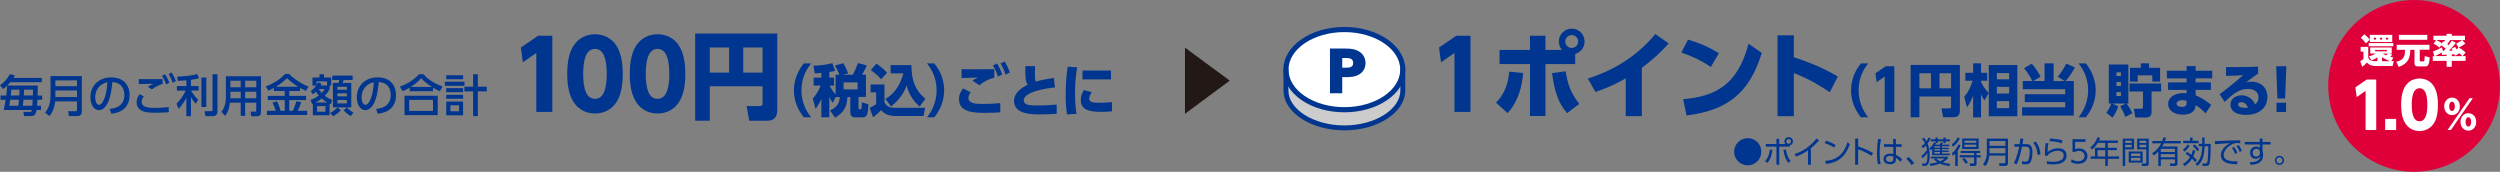 <?xml version="1.0" encoding="UTF-8"?><svg id="_レイヤー_2" xmlns="http://www.w3.org/2000/svg" viewBox="0 0 873.2 60"><rect x="0" y="0" width="873.2" height="60" fill="#808080" stroke="none"/><defs><style>.cls-1{fill:#fff;}.cls-2{fill:#221815;}.cls-3{stroke-width:1.72px;}.cls-3,.cls-4{fill:none;stroke:#003690;stroke-linecap:round;stroke-linejoin:round;}.cls-5{fill:#df003a;}.cls-4{stroke-width:1.8px;}.cls-6{fill:#ccc;}.cls-7{fill:#003690;}</style></defs><g id="IMAGE"><g><g><g><path class="cls-7" d="M615.2,53c0,2.62-2.13,4.75-4.75,4.75s-4.75-2.12-4.75-4.75,2.15-4.75,4.75-4.75,4.75,2.11,4.75,4.75Z"/><path class="cls-7" d="M616.51,56.21c1.13-1.13,1.52-2.66,1.64-3.98l.91,.1c-.15,1.41-.48,3.16-1.77,4.59l-.78-.71Zm7.06-5.92c-.2-.26-.31-.57-.31-.91,0-.81,.67-1.48,1.49-1.48s1.49,.66,1.49,1.49c0,.66-.44,1.24-1.08,1.42v.39h-3.71v6.35h-.98v-6.35h-3.7v-.91h3.7v-1.79h.98v1.79h2.13Zm.21,1.93c.32,1.86,.77,2.97,1.65,4.03l-.8,.62c-.96-1.18-1.38-2.35-1.74-4.55l.9-.11Zm.14-2.82c0,.45,.37,.82,.82,.82s.82-.37,.82-.82-.37-.82-.82-.82-.82,.36-.82,.82Z"/><path class="cls-7" d="M632.52,57.53h-1.03v-4.99c-1.46,1.02-2.85,1.66-4.22,2.14l-.47-.89c3.05-.95,5.68-2.89,7.67-5.39l.9,.59c-.47,.56-1.36,1.59-2.86,2.79v5.75Z"/><path class="cls-7" d="M640.6,51.53c-.63-.43-1.75-1.06-3.29-1.54l.48-.86c1.89,.57,3.07,1.33,3.35,1.5l-.54,.9Zm-3.07,4.64c5.41-.29,7.01-4.08,7.75-6.47l.83,.62c-.51,1.52-2.23,6.52-8.39,6.92l-.19-1.07Z"/><path class="cls-7" d="M653.73,54.44c-.73-.45-2.48-1.52-4.72-2.29v5.4h-1.04v-9.15h1.04v2.74c2.02,.64,3.68,1.47,5.22,2.3l-.5,1Z"/><path class="cls-7" d="M656.99,48.61c-.2,1.07-.46,2.51-.46,4.91,0,1.25,.05,2.51,.33,3.73l-.96,.13c-.26-1.29-.3-2.62-.3-3.94,0-1.69,.11-3.24,.4-4.91l.99,.07Zm7.22,1.75v.92h-2l.03,2.82c.87,.43,1.66,1.04,2.15,1.56l-.63,.87c-.43-.57-.96-1.02-1.55-1.39v.4c0,.61-.01,1.82-2.05,1.82-1.67,0-2.29-.97-2.29-1.84,0-1.11,.98-1.87,2.34-1.87,.54,0,.8,.08,1.1,.16l-.04-2.52h-3.23v-.92h3.21l-.03-1.81h.97l.02,1.81h2Zm-2.9,4.32c-.25-.11-.55-.23-1.09-.23-.72,0-1.5,.28-1.5,1.08s.81,1.03,1.38,1.03c1.17,0,1.21-.63,1.21-1.21v-.66Z"/><path class="cls-7" d="M667.64,57.64c-.76-1.14-1.42-1.84-1.78-2.21l.81-.6c.7,.64,1.46,1.54,1.9,2.15l-.94,.66Z"/><path class="cls-7" d="M674.33,48.25c-.19,.47-.43,1.05-1.05,1.88,.33,.79,.72,2.46,.72,4.33,0,.94-.13,2.45-.73,3.09-.09,.1-.4,.4-.97,.4h-.83l-.15-.85h.9c.26,.01,.51-.03,.66-.36,.18-.4,.34-1.25,.34-2.41,0-.49-.02-.76-.03-.94-.67,1.06-1.41,1.63-1.72,1.87l-.39-.79c1.15-.77,1.87-1.94,1.98-2.12-.03-.19-.15-.93-.36-1.54-.43,.45-.8,.74-1.08,.95l-.5-.67c.32-.23,.68-.48,1.23-1.09-.4-.79-.8-1.2-1.04-1.43l.61-.49c.29,.26,.54,.48,.97,1.24,.43-.63,.55-.94,.66-1.27l.78,.2Zm1.89,1.78c-.11,.2-.17,.33-.28,.49h1.54c.15-.24,.29-.59,.36-.78l.75,.18c-.1,.24-.27,.53-.31,.6h2.59v.57h-2.55v.5h2.33v.49h-2.33v.5h2.33v.49h-2.33v.56h2.7v.58h-6.14v-2.26c-.23,.27-.34,.37-.5,.53l-.52-.57c.7-.63,1.23-1.32,1.66-2.17l.51,.2v-.57h-1.64v-.71h1.64v-.63h.8v.63h1.95v-.63h.78v.63h1.5v.71h-1.5v.62h-.78v-.62h-1.95v.62h-.66l.05,.02Zm-2.26,7.13c.49-.03,1.41-.11,2.73-.5-.65-.42-.95-.75-1.2-1.02l.7-.3h-1.77v-.63h5.94v.61c-.35,.35-.9,.87-1.81,1.38,.73,.24,1.51,.4,2.59,.5l-.27,.8c-1.13-.15-2.25-.4-3.28-.86-1.42,.55-2.68,.73-3.36,.81l-.27-.8Zm3.65-6.07h-1.97v.5h1.97v-.5Zm0,.99h-1.97v.5h1.97v-.5Zm0,1h-1.97v.56h1.97v-.56Zm-1.39,2.26c.28,.26,.74,.66,1.4,.99,.86-.37,1.23-.7,1.56-.99h-2.96Z"/><path class="cls-7" d="M684.54,48.33c-.6,1.25-1.56,2.35-2.45,2.93l-.35-.86c.75-.47,1.59-1.43,2.04-2.42l.76,.34Zm-2.77,5.15c1.39-.99,2.11-2.65,2.29-3.06l.74,.33c-.13,.32-.36,.91-1,1.83v5.39h-.87v-4.29c-.39,.42-.62,.59-.83,.75l-.33-.95Zm9.83-.04h-1.22v.77h1.46v.76h-1.46v2.12c0,.43-.05,.88-.86,.88h-1.41l-.14-.89h1.22c.24,.01,.31-.04,.31-.32v-1.79h-5.01v-.76h5.01v-.77h-4.66v-.73h6.76v.73Zm-.5-1.39h-5.75v-3.67h5.75v3.67Zm-5.03,3.08c.5,.51,.9,.99,1.28,1.58l-.72,.52c-.26-.41-.77-1.12-1.25-1.63l.68-.48Zm4.19-6.01h-4.1v.78h4.1v-.78Zm0,1.4h-4.1v.79h4.1v-.79Z"/><path class="cls-7" d="M701.36,56.94c0,.53-.21,1.02-1.02,1.02h-1.96l-.15-.94h1.86c.28,.01,.34-.1,.34-.35v-2.31h-5.6c-.14,1.68-.73,2.9-1.39,3.64l-.81-.63c.5-.63,1.33-1.66,1.33-4.24v-4.72h7.39v8.54Zm-6.47-7.7v1.69h5.55v-1.69h-5.55Zm0,2.5v1.79h5.55v-1.79h-5.55Z"/><path class="cls-7" d="M703.41,57.01c1.19-2.38,1.72-5.07,1.85-5.76h-1.7s0-.91,0-.91h1.86c.11-.67,.16-1.09,.25-1.93l1.04,.04c-.13,.85-.17,1.09-.31,1.88h1.16c1.27,0,2.33,.28,2.33,2.76,0,.86-.13,2.32-.51,3.23-.46,1.07-1.37,1.07-1.86,1.07-.62,0-1.09-.05-1.26-.08l-.04-.98c.25,.04,.62,.13,1.17,.13,.72,0,1.01-.23,1.23-.95,.15-.46,.32-1.39,.32-2.46,0-1.79-.59-1.85-1.88-1.83h-.81c-.44,2.13-.95,4.24-1.88,6.19l-.93-.42Zm8.27-2.89c-.09-1.35-.43-2.96-1.52-4.26l.79-.44c1.23,1.25,1.63,3.12,1.75,4.52l-1.03,.18Z"/><path class="cls-7" d="M715.52,50.09c-.25,.81-.33,1.43-.33,3.01,1.09-.87,2.29-1.32,3.68-1.32,2.48,0,2.94,1.59,2.94,2.48,0,2.57-2.47,3.15-4.76,3.15-.98,0-1.62-.09-2.05-.15l-.11-.94c.72,.13,1.37,.19,2.09,.19,1.48,0,2.76-.29,3.4-.99,.3-.32,.42-.82,.42-1.26,0-.83-.57-1.6-1.98-1.6s-2.87,.61-3.57,1.54c-.03,.11-.04,.14-.05,.19l-.95-.03c0-.36,.03-1.97,.04-2.29,.04-.99,.14-1.58,.28-2.14l.96,.17Zm4.63-.01c-1.27-.51-2.85-.72-4.29-.77l.17-.92c.92,.04,2.75,.14,4.39,.67l-.27,1.02Z"/><path class="cls-7" d="M728.42,49.56h-3.62v2.52c.28-.11,.61-.25,1.3-.25,1.97,0,3.01,1.32,3.01,2.67s-.99,2.73-3.27,2.73c-.93,0-1.72-.2-2.52-.66l.31-.92c.64,.45,1.41,.66,2.2,.66,1.83,0,2.27-1.11,2.27-1.83,0-1.1-.88-1.78-2.03-1.78-.72,0-1.11,.27-1.27,.37h-.92v-4.45h4.55v.92Z"/><path class="cls-7" d="M739.72,49.1v.83h-3.5v1.7h3.16v.82h-3.16v2.18h3.94v.83h-3.94v2.49h-.9v-2.49h-5.11v-.83h1.53v-3.01h3.58v-1.7h-2.61c-.7,1.06-1.17,1.65-2.01,2.31l-.6-.77c1.28-.96,2.09-2.24,2.48-3.5l.97,.2c-.11,.28-.17,.46-.39,.92h6.55Zm-4.4,3.36h-2.67v2.18h2.67v-2.18Z"/><path class="cls-7" d="M745.39,48.43v3.72h-3.11v5.81h-.86v-9.53h3.97Zm-.83,.71h-2.28v.81h2.28v-.81Zm0,1.43h-2.28v.87h2.28v-.87Zm3.83,6.23h-4.88v-3.9h4.88v3.9Zm-.81-3.2h-3.26v.9h3.26v-.9Zm0,1.51h-3.26v.98h3.26v-.98Zm2.92,1.97c0,.21,0,.89-.75,.89h-1.56l-.16-.86h1.32c.19,.01,.31-.02,.31-.29v-4.66h-3.21v-3.72h4.06v8.64Zm-.85-7.94h-2.37v.81h2.37v-.81Zm0,1.43h-2.37v.87h2.37v-.87Z"/><path class="cls-7" d="M756.54,48.05c-.16,.61-.24,.85-.37,1.2h5.54v.83h-5.88c-.25,.52-.39,.76-.6,1.08h5.32v5.95c0,.51-.23,.85-.79,.85h-1.72l-.17-.87h1.57c.23,.01,.24-.15,.24-.29v-1.15h-4.94v2.32h-.88v-5.04c-.49,.5-.88,.86-1.59,1.39l-.57-.77c1.35-.86,2.44-2.04,3.15-3.48h-3.08v-.83h3.46c.15-.41,.25-.68,.38-1.24l.95,.04Zm3.12,3.93h-4.94v1.1h4.94v-1.1Zm0,1.85h-4.94v1.11h4.94v-1.11Z"/><path class="cls-7" d="M766.78,52.62c-.11,.37-.28,1.04-.74,2.02,.87,.78,1.13,1.12,1.3,1.33l-.6,.66c-.24-.31-.49-.64-1.13-1.21-.52,.82-1.22,1.7-2.58,2.58l-.61-.73c.43-.24,1.56-.87,2.53-2.43-.7-.59-1.24-.93-1.61-1.17l.53-.61c.36,.2,.76,.44,1.49,1.02,.36-.77,.48-1.33,.58-1.72l.84,.26Zm-4.35-.32c.62-.42,1.3-1.19,1.63-1.82l.74,.4c-.41,.77-1.09,1.55-1.8,2.09l-.57-.66Zm3.37-4.26v1.15h2.11v.82h-5.35v-.82h2.39v-1.15h.86Zm1.68,4.79c-.35-.64-1.09-1.43-1.62-1.89l.66-.46c.62,.48,1.36,1.34,1.61,1.8l-.65,.56Zm4.69-2.57c-.02,3.12-.1,6.42-.56,7.24-.19,.33-.56,.46-.99,.46h-1.28l-.13-.87h1.21c.17,.01,.35-.04,.45-.23,.4-.71,.45-4.77,.45-5.78h-1.29c-.15,3.63-.74,5.31-2.5,6.87l-.71-.68c1.83-1.38,2.26-3.34,2.37-6.18h-1.23v-.83h1.23v-2.23h.83v2.23h2.15Z"/><path class="cls-7" d="M782.5,50.01c-.46-.03-.79-.04-1.09-.04-.52,0-.76,.02-1.08,.13-1.54,.51-3.64,2.17-3.64,4.01,0,1.39,1.03,1.83,2.16,2.06,.68,.14,1.74,.22,2.7,.19l-.19,1.04c-2.11-.09-5.66-.24-5.66-3.23,0-2.03,1.87-3.43,3.13-4.17-.31,.01-4.01,.23-5.18,.37l-.09-1.05c.52-.01,2.37-.1,2.92-.13,2.54-.14,3.54-.16,5.99-.17l.02,.98Zm-2.21,1.28c.49,.63,.8,1.21,1.18,2.02l-.75,.47c-.35-.86-.62-1.36-1.12-2.06l.7-.43Zm1.58-.68c.51,.66,.79,1.19,1.18,2.02l-.75,.47c-.36-.87-.61-1.33-1.12-2.06l.7-.43Z"/><path class="cls-7" d="M793.06,49.58v.89h-2.8v2.15c.05,.2,.11,.45,.14,.71,.04,.27,.06,.54,.06,.82,0,2.82-2.5,3.34-4.37,3.41l-.3-.9c2.86,.03,3.65-.95,3.79-2.23-.11,.22-.46,1.03-1.69,1.03-1.33,0-1.99-1.06-1.99-2.1,0-1.25,.89-2.17,2.21-2.17,.72,0,.97,.23,1.2,.43v-1.16h-5.28v-.89h5.26l-.02-1.2h.98v1.2h2.8Zm-3.72,3.39c-.09-.34-.26-.97-1.2-.97-.59,0-1.34,.34-1.34,1.33,0,.45,.23,1.36,1.22,1.36,.76,0,1.32-.53,1.32-1.24v-.47Z"/><path class="cls-7" d="M797.77,56.02c0,.88-.72,1.59-1.59,1.59s-1.59-.72-1.59-1.59,.72-1.59,1.59-1.59,1.59,.7,1.59,1.59Zm-2.65,0c0,.58,.47,1.05,1.06,1.05s1.05-.47,1.05-1.05-.48-1.06-1.05-1.06-1.06,.47-1.06,1.06Z"/></g><path class="cls-7" d="M187.95,12.48h4.97v26.62h-5.6V18.48l-4.7,3.28-.7-5.16,6.03-4.11Z"/><g><path class="cls-7" d="M200.27,35.53c-2.05-3.18-2.15-7.78-2.15-9.73,0-4.7,.86-7.75,2.22-9.83,1.72-2.72,4.57-4.01,7.48-4.01s5.76,1.26,7.52,4.04c1.99,3.11,2.18,7.48,2.18,9.8,0,3.87-.56,7.28-2.15,9.77-2.22,3.48-5.56,4.07-7.55,4.07s-5.33-.6-7.55-4.11Zm11.65-9.73c0-5.4-1.16-8.71-4.11-8.71-3.15,0-4.11,3.81-4.11,8.71,0,5.4,1.13,8.71,4.11,8.71,3.15,0,4.11-3.74,4.11-8.71Z"/><path class="cls-7" d="M222.12,35.53c-2.05-3.18-2.15-7.78-2.15-9.73,0-4.7,.86-7.75,2.22-9.83,1.72-2.72,4.57-4.01,7.48-4.01s5.76,1.26,7.52,4.04c1.99,3.11,2.18,7.48,2.18,9.8,0,3.87-.56,7.28-2.15,9.77-2.22,3.48-5.56,4.07-7.55,4.07s-5.33-.6-7.55-4.11Zm11.65-9.73c0-5.4-1.16-8.71-4.11-8.71-3.15,0-4.11,3.81-4.11,8.71,0,5.4,1.13,8.71,4.11,8.71,3.15,0,4.11-3.74,4.11-8.71Z"/><path class="cls-7" d="M266.35,30.13h-18.44v12.05h-5.1V11.72h28.67v26.62c0,1.56-.3,3.84-3.61,3.84h-6.19l-.89-5.13h4.57c.96,0,.99-.53,.99-1.03v-5.89Zm-18.44-4.77h6.75v-8.77h-6.75v8.77Zm11.69,0h6.75v-8.77h-6.75v8.77Z"/></g><g><path class="cls-7" d="M280.75,40.97c-2.18-2.66-3.45-5.98-3.45-9.41s1.27-6.75,3.45-9.41h2.56c-2.22,2.7-3.36,5.9-3.38,9.41,0,3.43,1.21,6.77,3.38,9.41h-2.56Z"/><path class="cls-7" d="M291.92,33.86l-1.09,2.04c-.38-.54-.7-.97-1.17-2.1v7.17h-2.78v-6.43c-.44,1.03-.83,1.83-2.02,3.47l-.97-3.59c1.21-1.29,2.1-2.86,2.74-4.53h-2.44v-2.76h2.7v-1.65c-1.07,.1-1.69,.12-2.32,.16l-.44-2.68c.75-.02,4.03-.16,6.59-.91l.99,2.68c-.6,.16-1.01,.26-2.05,.42v1.98h1.65v2.76h-1.55c.18,.36,1.01,1.95,2.1,3.1v-6.89h1.33c-.12-.28-.58-1.53-1.55-3.2l2.9-.83c.85,1.39,1.31,2.54,1.69,3.55l-1.85,.48h3.47c.71-1.23,1.51-3.12,1.83-4.07l3.08,.81c-.22,.54-.58,1.37-1.65,3.26h1.35v7.76h-2.6v3.87c0,.12,0,.46,.36,.46,.73,0,.75,0,.79-2.46l2.32,.7c-.2,3.51-.36,4.55-2.08,4.55h-2.44c-1.47,0-1.81-.77-1.81-1.85v-5.26h-1.01c-.18,3.65-1.41,5.5-4.29,7.23l-1.77-2.52c2.9-1.37,3.3-3.14,3.39-4.7h-1.41Zm2.74-5.08v2.44h4.88v-2.44h-4.88Z"/><path class="cls-7" d="M304.1,29.51h4.82v6.21c.7,1.45,1.83,1.93,3.57,1.93h10.64l-.56,2.86h-9.85c-3.12,0-4.35-1.35-4.98-2.06-1.01,1.21-2.5,2.28-2.82,2.5l-1.15-3.28c1.39-.7,1.61-.81,2.26-1.31v-4.09h-1.94v-2.76Zm2-7.29c2.2,1.51,3.1,2.46,3.71,3.18l-2.07,2.32c-.42-.54-1.13-1.47-3.59-3.26l1.95-2.24Zm3.16,12.31c3.42-1.85,5.46-5.62,6.25-8.91h-4.43v-2.9h7.25c.04,5.6,1.41,8.82,4.88,11.79l-2,2.72c-2.8-2.5-3.95-5.04-4.53-7.37-1.05,2.94-3.02,5.44-5.48,7.33l-1.95-2.66Z"/><path class="cls-7" d="M323.77,40.97c2.16-2.64,3.36-5.98,3.36-9.41s-1.13-6.71-3.36-9.41h2.56c2.18,2.66,3.45,5.98,3.45,9.41s-1.29,6.75-3.45,9.41h-2.56Z"/><path class="cls-7" d="M339.04,32.23c-.71,.93-.79,1.65-.79,2.04,0,2.01,3.06,2.03,4.8,2.03,2.12,0,4.19-.06,6.31-.3l.04,3.22c-.99,.08-2.38,.2-4.94,.2-3.89,0-9.51,0-9.51-4.8,0-1.31,.38-2.3,1.43-3.77l2.66,1.39Zm8.24-5.1c-2.06,.46-3.67,1.39-5.2,2.64l-2.44-1.59c.62-.44,1.11-.72,1.91-1.09-.89,.02-4.86,.12-5.68,.16v-3.08c.78,0,1.37,.02,3.26,.02,2.04,0,6.33-.02,8.16-.02v2.96Zm.95-4.98c.77,1.17,1.23,2.2,1.83,3.85l-1.51,.78c-.52-1.65-.87-2.48-1.73-3.91l1.41-.71Zm2.66-.68c.91,1.41,1.41,2.68,1.83,3.83l-1.51,.79c-.5-1.61-.91-2.52-1.73-3.91l1.41-.71Z"/><path class="cls-7" d="M368.5,30.54c-3.47,.32-10.92,1.59-10.92,4.51,0,1.71,2.16,1.79,5.08,1.79,1.17,0,3.57-.02,6.41-.34l.02,3.24c-1.07,.08-2.84,.22-5.56,.22-3.16,0-9.35,0-9.35-4.73,0-2.76,2.54-4.57,4.78-5.64-.34-.48-.54-.93-.66-1.77-.18-1.21-.18-3.1-.18-4.72h3.4c-.02,.71-.04,1.27-.04,2.64,0,1.63,0,2.16,.36,2.76,1.39-.44,2.9-.79,6.25-1.27l.4,3.32Z"/><path class="cls-7" d="M376.25,23.52c-.22,1.15-.77,4.25-.77,9.13,0,3.97,.36,6.15,.54,7.09l-3.32,.22c-.18-1.03-.48-2.94-.48-6.75,0-3.34,.2-6.63,.7-9.93l3.33,.24Zm5.12,8.68c-.68,.91-.95,1.73-.95,2.24,0,1.29,1.47,1.45,3.22,1.45,.62,0,3.02-.04,4.72-.24l.06,3.22c-.75,.1-1.87,.2-3.63,.2-4.21,0-7.29-.6-7.29-4.13,0-.69,.1-1.89,1.05-3.49l2.82,.76Zm6.67-7.56v3.1h-9.95v-3.1h9.95Z"/></g><g><path class="cls-7" d="M14.59,27.19v1.51H3.61c-.11,.14-.53,.64-1.07,1.17H13.19c0,1.65-.02,1.74-.06,3.49h1.6v1.48h-1.67c-.02,.5-.03,.65-.11,2.09h1.37v1.48h-1.53c-.2,1.46-.87,2.12-1.73,2.12h-2.66l-.25-1.46h2.48c.3,0,.39-.11,.48-.65H1.28c.28-1.14,.45-2.06,.7-3.57H.2v-1.48h1.98c.11-.93,.26-2.18,.3-3.41-.61,.59-.92,.81-1.42,1.14l-1.06-1.34c.64-.44,2.15-1.45,3.41-3.86l1.79,.42c-.22,.41-.3,.56-.48,.89H14.59Zm-8.21,9.73c.09-.59,.14-.92,.25-2.09H3.58c-.08,.62-.11,.81-.33,2.09h3.13Zm-2.43-5.59c-.02,.65-.05,1.01-.17,2.02h2.97c.03-.81,.05-1.03,.08-2.02H3.96Zm7.33,5.59c.03-.33,.11-1.71,.14-2.09h-3.21c-.09,1.07-.12,1.45-.22,2.09h3.29Zm-2.88-5.59c-.03,1.14-.05,1.39-.09,2.02h3.18c.02-.97,.02-1.07,.02-2.02h-3.1Z"/><path class="cls-7" d="M28.59,38.98c0,1.06-.64,1.56-1.48,1.56h-3.04l-.25-1.71h2.57c.3,0,.5-.11,.5-.51v-2.91h-7.61c-.22,2.29-1.04,4.03-2.01,5.14l-1.5-1.21c.93-1.29,1.88-2.63,1.88-6.32v-6.45h10.93v12.43Zm-9.24-10.9v2.02h7.54v-2.02h-7.54Zm0,3.52v2.27h7.54v-2.27h-7.54Z"/><path class="cls-7" d="M38.31,38.03c1.65-.16,5.12-.72,5.12-4.89,0-1.73-.72-4.3-4.2-4.47-.48,6.93-2.55,9.81-4.7,9.81-1.81,0-2.96-2.07-2.96-4.47,0-4.38,3.24-6.99,7.24-6.99,4.84,0,6.46,3.24,6.46,6.17,0,5.89-5.28,6.42-6.39,6.52l-.58-1.68Zm-5.06-3.97c0,.9,.33,2.55,1.34,2.55,.59,0,1.03-.53,1.4-1.21,1.06-1.93,1.35-4.31,1.54-6.65-2.8,.51-4.28,2.74-4.28,5.31Z"/><path class="cls-7" d="M50.22,33.68c-.58,.72-.75,1.39-.75,1.9,0,1.68,1.81,2.1,4.24,2.1,2.71,0,4.3-.19,5.2-.3l.05,1.81c-.72,.06-2.37,.19-4.69,.19-2.72,0-3.83-.2-4.89-.78-1.17-.64-1.67-1.71-1.67-2.85,0-1.01,.31-1.84,1.06-2.88l1.45,.81Zm6.57-4.36c-1.39,.42-2.29,.84-3.77,1.92l-1.34-.95c.64-.45,1.11-.68,1.92-1.04-.7,.02-2.9,.03-4.1,.08-.39,.02-.67,.03-1.03,.05l.02-1.73h8.3v1.68Zm.84-3.38c.67,.97,1.01,1.71,1.51,2.97l-1.11,.59c-.44-1.26-.75-1.92-1.43-3.02l1.03-.54Zm2.29-.61c.65,.93,1,1.68,1.51,2.97l-1.11,.61c-.42-1.25-.76-1.96-1.43-3.04l1.03-.54Z"/><path class="cls-7" d="M65.11,28.06c-.86,.08-1.68,.12-3.01,.19l-.22-1.48c.75-.03,4.72-.19,7.02-.92l.59,1.46c-.48,.16-1.11,.34-2.79,.58v2.17h2.69v1.57h-2.66c.41,.7,1.15,1.9,2.48,3.19l-.84,1.42c-.47-.51-.93-1.04-1.67-2.35v6.7h-1.6v-6.42c-.93,1.88-2.04,3.11-2.72,3.85l-.75-1.79c1.34-1.25,2.3-2.68,3.24-4.59h-3.08v-1.57h3.32v-1.99Zm6.95-.97v10.29h-1.71v-10.29h1.71Zm3.89-1.17v13.11c0,1.45-1.31,1.54-1.67,1.54h-2.52l-.34-1.74h2.34c.39,0,.48-.11,.48-.42v-12.49h1.71Z"/><path class="cls-7" d="M91.15,39.26c0,.42-.12,1.34-1.34,1.34h-2.07l-.19-1.62h1.59c.09,0,.37,0,.37-.36v-2.77h-3.89v4.61h-1.54v-4.61h-3.8c-.14,1.39-.42,2.97-1.65,4.64l-1.28-1.43c.39-.51,1.54-2.06,1.54-5v-7.43h12.26v12.63Zm-7.07-11.06h-3.61v2.27h3.61v-2.27Zm0,3.83h-3.61v2.29h3.61v-2.29Zm5.44-3.83h-3.89v2.27h3.89v-2.27Zm0,3.83h-3.89v2.29h3.89v-2.29Z"/><path class="cls-7" d="M95.65,30.71c-.81,.45-1.37,.72-1.9,.97l-.92-1.5c2.49-.89,5.31-2.63,6.71-4.35h1.42c.68,.79,3.96,3.44,6.79,4.38l-.9,1.57c-.44-.22-.9-.45-2.01-1.07v1.07h-3.81v1.71h5.89v1.45h-5.89v3.75h1.28c.25-.56,.9-2.26,1.23-3.36l1.67,.39c-.53,1.46-.65,1.76-1.23,2.97h3.3v1.48h-14.05v-1.48h3.07c-.31-1.04-.53-1.59-1.12-2.85l1.57-.48c.7,1.36,1.17,3.04,1.25,3.33h1.45v-3.75h-5.92v-1.45h5.92v-1.71h-3.78v-1.07Zm8.47-.42c-2.02-1.25-3.3-2.45-3.89-3.01-1.17,1.15-2.19,2.02-3.83,3.01h7.72Z"/><path class="cls-7" d="M115.11,31.17c-.67,1.2-1.11,1.7-1.65,2.27,1,.76,1.59,1.11,2.54,1.45l-.41,1.51c-.31-.11-.39-.14-.48-.19v4.05h-5.84v-4.03c-.08,.03-.12,.05-.28,.12l-.51-1.46c1.43-.51,2.13-.98,2.87-1.51-.59-.69-.78-.95-1.04-1.32-.44,.42-.67,.61-1.03,.86l-.75-1.07c1.07-.78,1.78-1.76,1.92-1.95h-1.31v-2.82h2.44v-1.15h1.59v1.15h2.52v2.82h-.58v1.28Zm-.81,4.64c-.65-.37-1.11-.67-1.92-1.39-.83,.65-1.36,.97-2.2,1.39h4.11Zm-.06-5.93v-1.46h-3.63v1.23c.27-.39,.36-.59,.5-.92l1.18,.56c-.14,.31-.2,.42-.3,.59h2.24Zm-.58,7.16h-2.91v1.98h2.91v-1.98Zm-2.34-5.93c.41,.61,.65,.9,1.07,1.34,.53-.54,.78-.93,1.03-1.34h-2.1Zm4,8.32c.79-.39,1.68-.97,2.52-1.9l1.21,.95c-.89,.95-1.5,1.42-2.68,2.15l-1.06-1.2Zm7.85-11.49h-3.13c-.09,.31-.12,.39-.36,1.03h3.02v8.53h-6.42v-8.53h1.9c.12-.26,.26-.7,.33-1.03h-2.46v-1.54h7.12v1.54Zm-2.02,2.38h-3.3v1.01h3.3v-1.01Zm0,2.29h-3.3v1.04h3.3v-1.04Zm0,2.32h-3.3v1.18h3.3v-1.18Zm-.06,2.6c1.03,.97,1.63,1.37,2.34,1.74l-.9,1.32c-1.39-.87-2.16-1.68-2.49-2.02l1.06-1.04Z"/><path class="cls-7" d="M131.36,38.03c1.65-.16,5.12-.72,5.12-4.89,0-1.73-.72-4.3-4.2-4.47-.48,6.93-2.55,9.81-4.7,9.81-1.81,0-2.96-2.07-2.96-4.47,0-4.38,3.24-6.99,7.24-6.99,4.84,0,6.46,3.24,6.46,6.17,0,5.89-5.28,6.42-6.39,6.52l-.58-1.68Zm-5.06-3.97c0,.9,.33,2.55,1.34,2.55,.59,0,1.03-.53,1.4-1.21,1.06-1.93,1.35-4.31,1.54-6.65-2.8,.51-4.28,2.74-4.28,5.31Z"/><path class="cls-7" d="M153.61,31.87c-.78-.36-1.34-.64-2.35-1.25v1.23h-8.16v-1.26c-.93,.56-1.51,.86-2.48,1.26l-.95-1.62c2.45-.81,5.03-2.41,6.68-4.31h1.53c1.39,1.51,2.93,2.8,6.7,4.31l-.97,1.63Zm-.72,1.56v6.79h-11.6v-6.79h11.6Zm-1.65,1.46h-8.32v3.86h8.32v-3.86Zm-.39-4.52c-2.34-1.53-3.13-2.37-3.77-3.08-1.04,1.25-2.24,2.2-3.63,3.08h7.4Z"/><path class="cls-7" d="M162.22,28.54v1.43h-6.85v-1.43h6.85Zm-.47-2.26v1.39h-5.89v-1.39h5.89Zm0,4.5v1.4h-5.89v-1.4h5.89Zm0,2.34v1.37h-5.89v-1.37h5.89Zm0,2.35v4.81h-5.89v-4.81h5.89Zm-1.42,1.32h-3.02v2.07h3.02v-2.07Zm4.92,3.77v-8.64h-3.04v-1.64h3.04v-4.33h1.65v4.33h3.11v1.64h-3.11v8.64h-1.65Z"/></g><polygon class="cls-2" points="413.89 16.64 429.53 28.16 413.89 39.74 413.89 16.64"/><g><path class="cls-7" d="M508.64,12.48h4.97v26.62h-5.59V18.48l-4.7,3.28-.7-5.16,6.03-4.11Z"/><path class="cls-7" d="M522.52,35.86c2.91-2.81,4.3-6.79,4.63-10.83l4.87,.5c-.4,4.57-1.69,10-5.46,13.97l-4.04-3.64Zm23.04-18.41c-.73-.83-1.09-1.92-1.09-2.95,0-2.45,1.99-4.5,4.5-4.5s4.5,2.02,4.5,4.5c0,2.05-1.36,3.77-3.28,4.34v3.54h-10.4v18.14h-5.4V22.38h-10.63v-4.93h10.63v-4.97h5.4v4.97h5.76Zm1.29,7.45c.79,4.6,1.56,7.25,4.77,11.39l-4.27,3.24c-3.11-3.68-4.3-7.25-5.26-14l4.77-.63Zm-.13-10.4c0,1.26,1.03,2.25,2.25,2.25s2.25-.99,2.25-2.25-.99-2.25-2.25-2.25-2.25,1.03-2.25,2.25Z"/><path class="cls-7" d="M573.47,40.56h-5.63v-13.21c-4.97,2.88-8.67,4.1-10.59,4.77l-2.65-4.67c6.85-2.22,15.89-6.29,23.57-15.56l4.67,3.28c-2.25,2.48-4.67,5-9.37,8.51v16.89Z"/><path class="cls-7" d="M597.58,23.38c-3.34-2.22-6.22-3.61-10.33-5.03l2.35-4.5c1.82,.53,5.93,1.75,10.76,4.73l-2.78,4.8Zm-9.7,11.26c11.12-.96,19.04-4.8,22.84-19.37l4.64,3.21c-4.44,14.53-12.55,20.13-26.29,21.85l-1.19-5.69Z"/><path class="cls-7" d="M639.1,32.21c-3.21-2.15-7.05-4.57-12.55-6.69v15.06h-5.69V12.35h5.69v7.65c8.05,2.55,13.08,5.4,15.36,6.72l-2.81,5.5Z"/></g><g><path class="cls-7" d="M649.98,40.97c-2.18-2.66-3.45-5.98-3.45-9.41s1.27-6.75,3.45-9.41h2.56c-2.22,2.7-3.36,5.9-3.37,9.41,0,3.43,1.21,6.77,3.37,9.41h-2.56Z"/><path class="cls-7" d="M658.67,23.14h2.98v15.96h-3.36v-12.37l-2.82,1.97-.42-3.1,3.61-2.46Z"/><path class="cls-7" d="M681.47,33.72h-11.06v7.23h-3.06V22.68h17.19v15.96c0,.93-.18,2.3-2.16,2.3h-3.71l-.54-3.08h2.74c.58,0,.6-.32,.6-.62v-3.53Zm-11.06-2.86h4.05v-5.26h-4.05v5.26Zm7.01,0h4.05v-5.26h-4.05v5.26Z"/><path class="cls-7" d="M693.12,35.09c-.24-.34-.76-1.13-1.19-2.1v8.02h-2.76v-7.56c-.89,2.34-1.75,3.49-2.16,4.05l-.95-3.73c1.79-1.93,2.62-4.59,2.94-5.56h-2.54v-2.78h2.72v-3.3h2.76v3.3h2.14v2.78h-2.14v.44c1.05,2.14,2.14,3.28,2.68,3.83l-1.49,2.62Zm11.49,5.52h-9.97V22.7h9.97v17.91Zm-2.86-15.09h-4.29v2.18h4.29v-2.18Zm0,4.82h-4.29v2.32h4.29v-2.32Zm0,4.96h-4.29v2.46h4.29v-2.46Z"/><path class="cls-7" d="M714.12,28.32v-6.21h3.16v6.21h3.89l-2.44-1.53c1.17-1.33,2.28-3.12,2.96-4.59l3.04,1.35c-.76,1.43-2.18,3.59-3.28,4.76h2.9v12.07h-18.07v-2.92h15.05v-1.79h-14.12v-2.76h14.12v-1.75h-14.81v-2.86h3.36c-1.05-1.93-1.75-3.12-2.94-4.47l2.7-1.61c1.13,1.27,2.32,3.02,3.1,4.55l-2.58,1.53h3.97Z"/><path class="cls-7" d="M725.98,40.97c2.16-2.64,3.36-5.98,3.36-9.41s-1.13-6.71-3.36-9.41h2.56c2.18,2.66,3.45,5.98,3.45,9.41s-1.29,6.75-3.45,9.41h-2.56Z"/><path class="cls-7" d="M735.68,39.36c.78-.91,1.31-2.02,1.73-3.2h-.85v-13.62h6.83v13.62h-.64c.54,.6,1.19,1.75,2.08,3.34l-2.5,1.37c-.44-1.27-1.09-2.62-1.81-3.73l1.91-.97h-4.68l2.12,.93c-.4,1.25-1.11,2.88-2.02,3.99l-2.16-1.73Zm3.55-14.1v1.29h1.57v-1.29h-1.57Zm0,3.4v1.35h1.57v-1.35h-1.57Zm0,3.53v1.35h1.57v-1.35h-1.57Zm4.55-3.02h11.06v2.78h-3.34v7.23c0,1.73-1.37,1.85-1.73,1.85h-3.95l-.54-3.06h2.42c.77,0,.79-.08,.79-.77v-5.24h-4.72v-2.78Zm.18-5.5h3.79v-1.55h2.86v1.55h3.87v4.82h-2.72v-2.18h-5.1v2.18h-2.7v-4.82Z"/><path class="cls-7" d="M772.68,24.69v2.68h-5.8v1.39h5.34v2.64h-5.34v1.91c2.66,1.01,4.68,2.72,5.46,3.36l-2,2.92c-1.25-1.37-2.24-2.14-3.45-2.88l-.04,.42c-.22,2.2-2.32,2.92-4.37,2.92-3.73,0-5.2-1.98-5.2-3.73,0-2.08,2-3.81,5.28-3.81,.56,0,.81,.04,1.17,.1v-1.19h-6.47v-2.64h6.47v-1.39h-6.87v-2.68h6.87v-1.63h3.16v1.63h5.8Zm-8.95,10.54c-.3-.1-.83-.26-1.49-.26-1.09,0-2.01,.5-2.01,1.23,0,.24,.18,1.13,1.89,1.13,.73,0,1.61-.14,1.61-1.23v-.87Z"/><path class="cls-7" d="M788.71,25.7c-.54,.36-1.43,.97-4.17,3.04,.54-.1,1.17-.22,1.85-.22,2.28,0,5.56,1.27,5.56,5.4,0,3.83-3.04,6.21-7.46,6.21s-5.46-2.12-5.46-3.57c0-1.83,1.63-3.28,3.85-3.28,2.06,0,4.01,1.25,4.8,3.16,1.17-.93,1.17-2.2,1.17-2.44,0-1.95-1.63-2.94-3.75-2.94-3.06,0-5.14,1.77-8.06,4.53l-1.79-2.66c3.95-2.94,7.19-5.74,8.24-6.67-1.83,.12-2.66,.16-5.98,.24v-3.08c2.18,.02,6,.06,11.2-.14v2.42Zm-5.9,9.99c-.5,0-1.07,.26-1.07,.77,0,1.13,1.79,1.21,2.38,1.21,.54,0,.83-.06,1.07-.1-.5-1.17-1.27-1.89-2.38-1.89Z"/><path class="cls-7" d="M798.57,23.14l-.42,11.28h-2.7l-.42-11.28h3.53Zm-3.43,12.75h3.34v3.22h-3.34v-3.22Z"/></g><path class="cls-6" d="M469.56,10.31c-11.27,0-20.41,6.27-20.41,14.01v7.3c0,7.07,9.14,13.06,20.41,13.06s20.41-5.99,20.41-13.06v-7.3c0-7.74-9.14-14.01-20.41-14.01"/><path class="cls-1" d="M489.97,24.32c0-7.74-9.14-14.01-20.41-14.01s-20.41,6.27-20.41,14.01,9.14,14.01,20.41,14.01,20.41-6.27,20.41-14.01"/><path class="cls-4" d="M489.97,24.32c0-7.74-9.14-14.01-20.41-14.01s-20.41,6.27-20.41,14.01,9.14,14.01,20.41,14.01,20.41-6.27,20.41-14.01Z"/><path class="cls-3" d="M449.15,24.32v7.3c0,7.07,9.14,13.05,20.41,13.05s20.41-5.98,20.41-13.05v-7.3"/><path class="cls-7" d="M470.02,16.96c2.11,0,3.48,.25,4.8,1.1,1.44,.93,2.13,2.42,2.13,3.99,0,.97-.3,2.77-2.13,3.89-1.5,.91-2.99,1.01-4.86,1.01h-1.14v5.63h-4.29v-15.62h5.49Zm-.16,6.68c1.3,0,2.78,0,2.78-1.64s-1.39-1.75-2.78-1.75h-1.04v3.39h1.04Z"/></g><g><path class="cls-5" d="M813.2,30c0-16.57,13.43-30,30-30s30,13.43,30,30-13.43,30-30,30-30-13.43-30-30"/><g><g><path class="cls-1" d="M826.68,27.77h3.29v17.64h-3.71v-13.67l-3.11,2.17-.46-3.42,3.99-2.72Z"/><path class="cls-1" d="M836.93,41.54v3.86h-3.84v-3.86h3.84Z"/><path class="cls-1" d="M840.1,43.04c-1.36-2.11-1.43-5.16-1.43-6.45,0-3.11,.57-5.13,1.47-6.52,1.14-1.8,3.03-2.65,4.96-2.65s3.82,.83,4.98,2.68c1.32,2.06,1.45,4.96,1.45,6.49,0,2.57-.37,4.83-1.43,6.47-1.47,2.3-3.68,2.7-5,2.7s-3.53-.4-5-2.72Zm7.72-6.45c0-3.58-.77-5.77-2.72-5.77-2.08,0-2.72,2.52-2.72,5.77,0,3.58,.75,5.77,2.72,5.77,2.08,0,2.72-2.48,2.72-5.77Z"/><path class="cls-1" d="M856.44,34.08c1.52,0,2.73,1.24,2.73,3.07s-1.2,3.05-2.73,3.05-2.73-1.23-2.73-3.05,1.24-3.07,2.73-3.07Zm6.11,.22h1.17l-7.67,11.11h-1.17l7.67-11.11Zm-6.11,4.48c.5,0,.99-.51,.99-1.63s-.5-1.64-.99-1.64c-.54,0-.98,.61-.98,1.64s.42,1.63,.98,1.63Zm5.72,.75c1.51,0,2.73,1.23,2.73,3.05s-1.22,3.05-2.73,3.05-2.75-1.23-2.75-3.05,1.24-3.05,2.75-3.05Zm0,4.68c.48,0,.98-.51,.98-1.63s-.5-1.64-.99-1.64c-.55,0-.98,.62-.98,1.64s.44,1.63,.99,1.63Z"/></g><g><path class="cls-1" d="M835.93,15.04h-8.59v1.13h8.59v-1.13Zm-8.25-1.18c-.61-.9-1.47-1.59-1.9-1.9l-1.21,1.27c.29,.23,.87,.7,1.79,1.94l1.32-1.31Zm4.32,7.51v-1.41c.65,.46,1.82,1.1,2.88,1.41h-2.88Zm1.99-2.65c-.17,.22-.3,.36-.55,.62-.62-.28-.94-.47-1.19-.62h1.73Zm-.3-.8h-4.1v-.49h4.1v.49Zm2.31,2.19c-.39-.09-.71-.16-1.1-.27,.3-.29,.51-.56,.67-.75l-.96-.38h.77v-2.13h-7.5v2.13h1.88c-.39,.24-1.13,.65-2.36,.99l.94,1.39c.55-.22,1.28-.53,2.05-1.11v1.38h-1.03c-.3,0-.69,0-1.42-.33-.61-.28-.7-.75-.76-1.08v-3.58h-2.65v1.65h.98v2.63c-.27,.21-.85,.56-1.15,.7l.73,1.98c.52-.37,.81-.63,1.63-1.49,.39,.44,1.12,1.22,3.15,1.22h5.82l.41-1.71h-.87l.76-1.26Zm-1.85-6.31h-.79v-.61h.79v.61Zm-4.24,0h-.79v-.61h.79v.61Zm2.13,0h-.78v-.61h.78v.61Zm-4.32-1.63v2.49h7.85v-2.49h-7.85Z"/><path class="cls-1" d="M837.12,17.39h2.93c-.06,1.89-.14,3.51-3.08,4.19l.85,1.8c3.52-1.19,4.01-3.51,4.04-5.99h1.48v4.76c0,.91,.68,1.04,1.19,1.04h2.59c.98,0,1.38-.68,1.53-3.14l-1.74-.46c-.1,1.75-.1,1.85-.52,1.85h-.84c-.38,0-.38-.36-.38-.45v-3.61h3.39v-1.73h-11.44v1.73Zm.76-3.48h9.93v-1.73h-9.93v1.73Z"/><path class="cls-1" d="M852.9,15.12c-.63-.47-1.3-.82-1.9-1.14h3.02c-.09,.18-.13,.28-.36,.62-.08-.05-.18-.11-.27-.16l-.48,.68Zm3.48-.94c-.28,.42-.57,.86-1.13,1.6-.11-.1-.18-.16-.46-.36,.42-.53,.64-.84,.99-1.43h4.15c-.86,.7-1.83,1.16-2.05,1.26l.78,1.36-.57,.67c-.33-.53-.39-.63-.58-.91l-1.26,.69c.16,.26,.25,.4,.38,.62l-1.25,.05c1.34-1.38,1.85-1.98,2.43-2.75l-1.44-.79Zm-5.86,5.41c.79-.39,1.57-.78,2.31-1.26l.07,.86c.17-.01,1.56-.08,1.65-.1v.5h-4.03Zm5.84-.59c.13-.01,.76-.05,.91-.06,.08,.19,.11,.27,.21,.55l1.38-.76c-.04-.1-.08-.21-.13-.3,.8,.6,1.11,.91,1.36,1.18h-3.72v-.59Zm-6.64,.59v1.67h4.83v2.08h1.8v-2.08h4.84v-1.67h-1.03l1.05-1.28c-.97-.82-1.27-1.04-2.4-1.73,.14-.06,1.39-.63,2.31-1.36l-1.12-1.23h.97v-1.5h-4.6v-.66h-1.84v.66h-4.57v1.5h.94l-.9,1.28c.44,.22,1.28,.64,2.07,1.36l.61-.8c.4,.23,.74,.51,1.57,1.16-.39,.44-.55,.61-.71,.78h-.31l-.29-1.25c-1,.58-2.13,1.09-3.16,1.47l.52,1.61h-.61Z"/></g></g></g></g></g></svg>